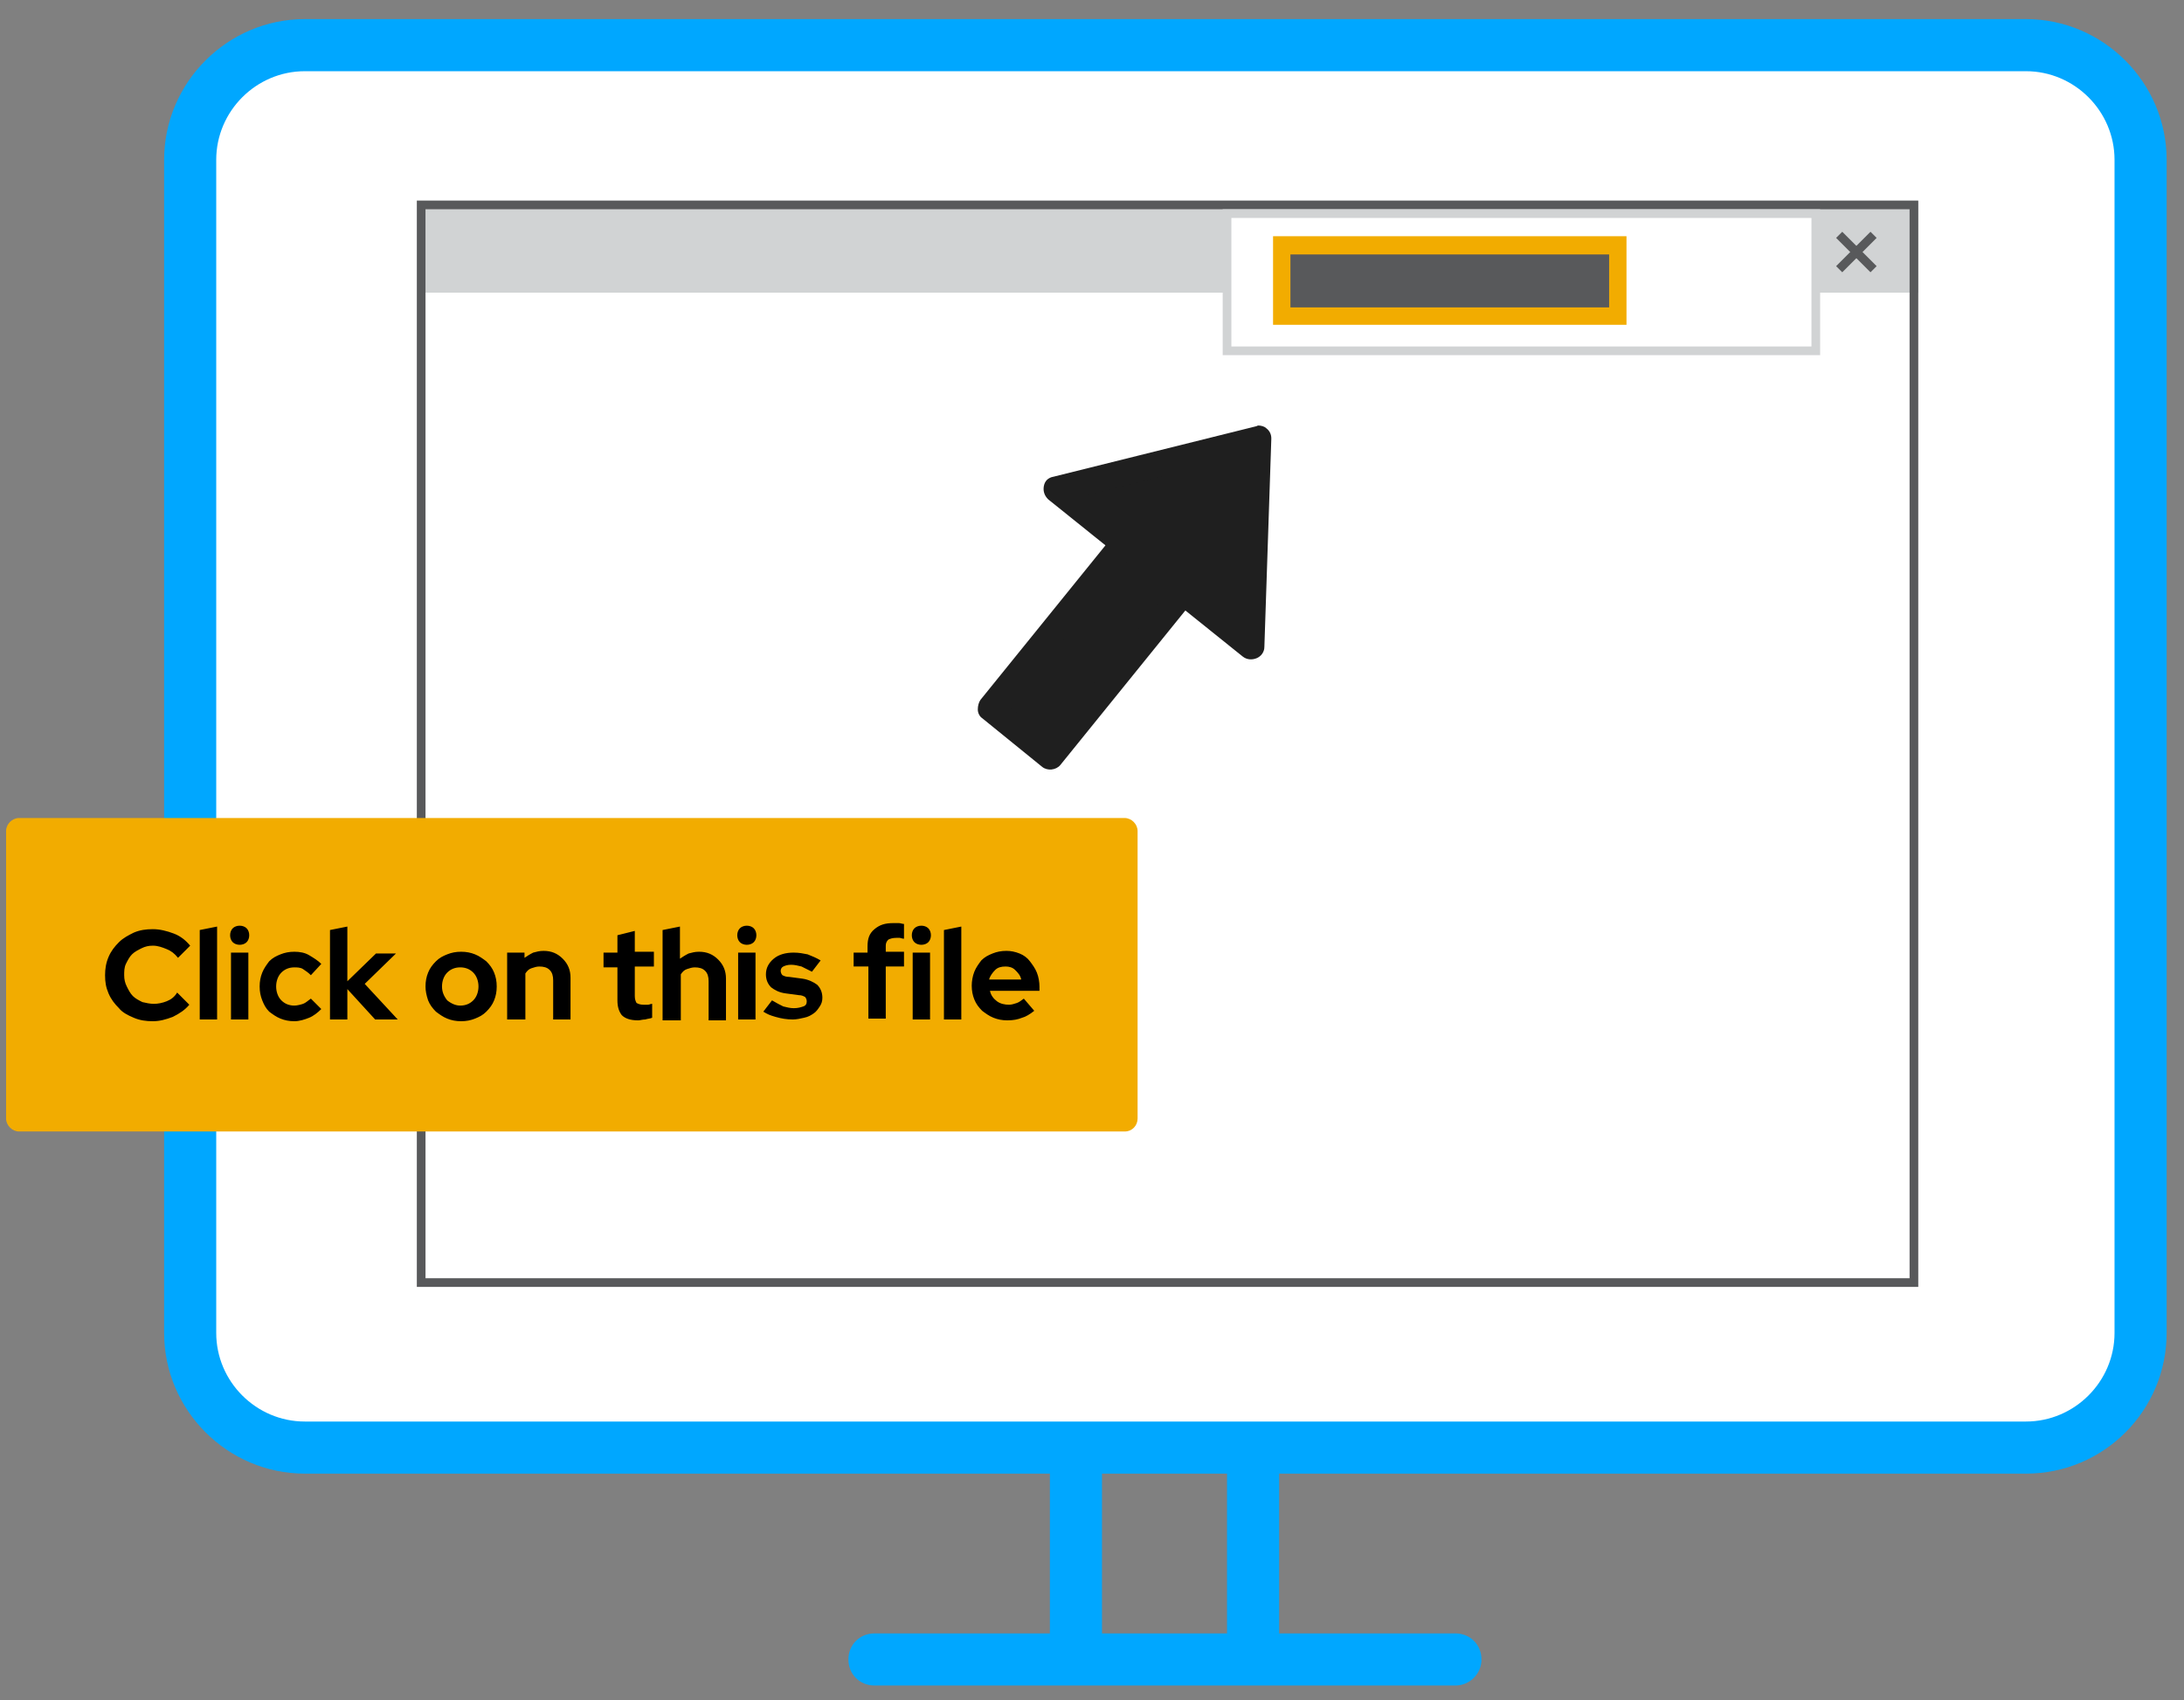 <svg version="1.1" id="Layer_1" xmlns="http://www.w3.org/2000/svg" x="0" y="0" viewBox="0 0 251.5 195.8" xml:space="preserve"><rect x="0" y="0" width="251.5" height="195.8" fill="#808080" stroke="none"/><style>.st0{fill:#00a7ff}.st2{fill:#fff}.st3{fill:#d1d3d4}.st4{fill:#58595b}.st5{fill:#f2ac00}.st6{fill:#1f1f1f}</style><path class="st0" d="M120.9 166.7h6v24.8h-6zm20.4 0h6v24.8h-6z"/><path class="st0" d="M167.6 194.1h-66.9c-1.7 0-3-1.3-3-3s1.3-3 3-3h66.9c1.7 0 3 1.3 3 3s-1.4 3-3 3z"/><path class="st2" d="M233.3 166.7H35.1c-7.3 0-13.2-5.9-13.2-13.2V18.4c0-7.3 5.9-13.2 13.2-13.2h198.2c7.3 0 13.2 5.9 13.2 13.2v135.1c0 7.3-5.9 13.2-13.2 13.2z"/><path class="st0" d="M233.3 169.7H35.1c-8.9 0-16.2-7.3-16.2-16.2V18.4c0-8.9 7.3-16.2 16.2-16.2h198.2c8.9 0 16.2 7.3 16.2 16.2v135.1c0 8.9-7.2 16.2-16.2 16.2zM35.1 8.2c-5.6 0-10.2 4.6-10.2 10.2v135.1c0 5.6 4.6 10.2 10.2 10.2h198.2c5.6 0 10.2-4.6 10.2-10.2V18.4c0-5.6-4.6-10.2-10.2-10.2H35.1z"/><path class="st3" d="M49 23.2h171.9v10.5H49z"/><path class="st4" d="M220.9 148.2H48V23.1h172.9v125.1zm-171.9-1h170.9V24.1H49v123.1z"/><path transform="rotate(-45.001 213.812 29.045)" class="st4" d="M213.3 26.2h1v5.6h-1z"/><path transform="rotate(-45.001 213.812 29.045)" class="st4" d="M211 28.5h5.6v1H211z"/><path class="st4" d="M202.9 31.5h-5.2v-4.7h5.2v4.7zm-4.2-1h3.2v-2.7h-3.2v2.7zm-14.8 0h4.8v1h-4.8z"/><path class="st2" d="M141.3 24.6h67.8v15.8h-67.8z"/><path class="st4" d="M147.6 28.2h38.7v8.1h-38.7z"/><path class="st5" d="M187.3 37.4h-40.7V27.2h40.7v10.2zm-38.7-2h36.7v-6.1h-36.7v6.1z"/><path class="st3" d="M209.6 40.9h-68.8V24.1h68.8v16.8zm-67.8-1h66.8V25.1h-66.8v14.8z"/><path id="Path_105_00000181786904201783341520000017341513754528211363_" class="st6" d="M129.4 62.6l-15.3 18.9 6.9 5.6 15.3-18.9 7.8 6.3.4-12 .4-12-11.6 2.9-11.6 2.9 7.7 6.3z"/><path class="st6" d="M144.9 49c.3 0 .7.1.9.3.4.3.6.7.6 1.2l-.8 24c0 .6-.4 1.1-.9 1.3-.5.2-1.1.2-1.6-.2l-6.6-5.3-14.4 17.8c-.5.6-1.5.7-2.1.2l-6.9-5.6c-.3-.2-.5-.6-.5-1s.1-.8.3-1.1l14.4-17.8-6.6-5.3c-.4-.4-.6-.9-.5-1.5s.5-1 1.1-1.1l23.3-5.8c.1 0 .2-.1.3-.1zm-2.2 22.5l.7-19-18.4 4.6 5.4 4.4c.6.5.7 1.5.2 2.1l-14.4 17.8 4.6 3.7 14.4-17.8c.5-.6 1.5-.7 2.1-.2l5.4 4.4z"/><path class="st5" d="M2.2 95.7h127.3v33.1H2.2z"/><path class="st5" d="M129.5 130.3H2.2c-.8 0-1.5-.7-1.5-1.5V95.7c0-.8.7-1.5 1.5-1.5h127.3c.8 0 1.5.7 1.5 1.5v33.1c0 .8-.6 1.5-1.5 1.5zm-125.8-3H128V97.2H3.7v30.1z"/><path d="M17.7 115.6c.5 0 1-.1 1.5-.3.5-.2.9-.5 1.2-1l1.4 1.4c-.5.6-1.1 1-1.9 1.4-.8.3-1.5.5-2.3.5-.8 0-1.5-.1-2.2-.4-.7-.3-1.3-.6-1.7-1.1-.5-.5-.9-1-1.2-1.7s-.4-1.3-.4-2.1c0-.7.1-1.4.4-2.1.3-.7.7-1.2 1.2-1.7s1.1-.8 1.7-1.1c.7-.3 1.4-.4 2.2-.4.8 0 1.6.2 2.4.5.8.3 1.4.8 1.9 1.4l-1.4 1.4c-.4-.5-.8-.8-1.3-1s-1-.4-1.6-.4c-.5 0-.9.1-1.3.3-.4.2-.8.4-1.1.7-.3.3-.5.7-.7 1.1-.2.4-.2.9-.2 1.3 0 .5.1.9.3 1.3s.4.8.7 1.1c.3.3.7.5 1.1.7.4.1.9.2 1.3.2zm7.3-8.9v10.7h-2v-10.3l2-.4zm2.6 2.1c-.3 0-.6-.1-.8-.3-.2-.2-.3-.5-.3-.8 0-.3.1-.6.3-.8.2-.2.5-.3.8-.3s.6.1.8.3.3.5.3.8c0 .3-.1.6-.3.8-.2.2-.5.3-.8.3zm1 .9v7.7h-2v-7.7h2zm5.3 6.1c.3 0 .7-.1 1-.2s.6-.4.9-.6l1.2 1.2c-.4.4-.9.8-1.4 1-.5.2-1.1.4-1.7.4-.6 0-1.1-.1-1.6-.3-.5-.2-.9-.5-1.3-.8-.4-.4-.6-.8-.8-1.3-.2-.5-.3-1-.3-1.6s.1-1.1.3-1.6c.2-.5.5-.9.8-1.3.4-.4.8-.6 1.3-.8.5-.2 1-.3 1.6-.3.6 0 1.2.1 1.7.4s1 .6 1.4 1l-1.2 1.3c-.3-.3-.6-.5-.9-.7-.3-.2-.7-.2-1-.2-.6 0-1.1.2-1.5.6-.4.4-.6 1-.6 1.6 0 .6.2 1.2.6 1.6.4.4.9.6 1.5.6zm4.1 1.6v-10.3l2-.4v6.3l3.3-3.2h2.3l-3.6 3.5 3.8 4.1h-2.6l-3.2-3.5v3.5h-2zm11-3.8c0-.6.1-1.1.3-1.6.2-.5.5-.9.9-1.3s.8-.6 1.3-.8c.5-.2 1-.3 1.6-.3s1.1.1 1.6.3c.5.2.9.5 1.3.8.4.4.7.8.9 1.3.2.5.3 1 .3 1.6s-.1 1.1-.3 1.6c-.2.5-.5.9-.9 1.3s-.8.6-1.3.8c-.5.2-1 .3-1.6.3s-1.1-.1-1.6-.3c-.5-.2-.9-.5-1.3-.8-.4-.4-.7-.8-.9-1.3-.2-.6-.3-1.1-.3-1.6zm4 2.2c.6 0 1.1-.2 1.5-.6.4-.4.6-1 .6-1.6 0-.6-.2-1.2-.6-1.6-.4-.4-.9-.6-1.5-.6s-1.1.2-1.5.6c-.4.4-.6 1-.6 1.6 0 .6.2 1.1.6 1.6.5.4 1 .6 1.5.6zm5.4 1.6v-7.7h2v.6c.3-.2.6-.4 1-.6.4-.1.7-.2 1.2-.2.9 0 1.6.3 2.2.9.6.6.9 1.3.9 2.2v4.8h-2v-4.5c0-.5-.1-.9-.4-1.2s-.7-.4-1.2-.4c-.3 0-.6.1-.9.2s-.5.3-.7.6v5.3h-2.1zm12.7-2.2v-3.8h-1.6v-1.7h1.6v-2l2-.5v2.4h2.2v1.7h-2.2v3.4c0 .4.1.6.2.8.2.1.4.2.8.2h.5c.2 0 .3-.1.5-.1v1.6c-.2.1-.5.1-.8.2-.3 0-.6.1-.8.1-.9 0-1.5-.2-1.9-.6-.3-.4-.5-.9-.5-1.7zm5.2 2.2v-10.3l2-.4v3.7c.3-.2.6-.4 1-.6.4-.1.7-.2 1.2-.2.9 0 1.6.3 2.2.9.6.6.9 1.3.9 2.2v4.8h-2V113c0-.5-.1-.9-.4-1.2s-.7-.4-1.2-.4c-.3 0-.6.1-.9.2s-.5.3-.7.6v5.3h-2.1zm9.7-8.6c-.3 0-.6-.1-.8-.3-.2-.2-.3-.5-.3-.8 0-.3.1-.6.3-.8.2-.2.5-.3.8-.3s.6.1.8.3.3.5.3.8c0 .3-.1.6-.3.8-.2.2-.5.3-.8.3zm1 .9v7.7h-2v-7.7h2zm.9 6.8l1-1.3c.5.3.9.5 1.3.7.4.1.8.2 1.2.2.5 0 .8-.1 1.1-.2.3-.1.4-.3.4-.6 0-.2-.1-.4-.2-.5-.2-.1-.4-.2-.7-.2l-1.5-.2c-.8-.1-1.3-.4-1.7-.7-.4-.4-.6-.9-.6-1.5 0-.7.3-1.3.9-1.8s1.4-.7 2.3-.7c.6 0 1.1.1 1.6.2.5.2 1 .4 1.5.7l-1 1.3-1.2-.6c-.4-.1-.8-.2-1.2-.2-.4 0-.7.1-.9.2-.2.1-.3.3-.3.5s.1.4.2.5c.2.1.4.2.8.2l1.5.2c.7.1 1.3.4 1.7.7.4.4.6.9.6 1.5 0 .4-.1.7-.3 1-.2.3-.4.6-.7.8s-.6.4-1.1.5c-.4.1-.9.2-1.3.2-.7 0-1.3-.1-2-.3s-.9-.3-1.4-.6zm10.3-6.8h1.7v-.7c0-.9.2-1.5.8-2s1.2-.7 2.2-.7h.6c.2 0 .4.1.6.1v1.7c-.2 0-.4-.1-.5-.1h-.4c-.4 0-.7.1-.9.2-.2.2-.3.4-.3.7v.7h2.1v1.7H102v6h-2v-6h-1.7v-1.6zm7.9-.9c-.3 0-.6-.1-.8-.3-.2-.2-.3-.5-.3-.8 0-.3.1-.6.3-.8.2-.2.5-.3.8-.3s.6.1.8.3.3.5.3.8c0 .3-.1.6-.3.8-.2.2-.5.3-.8.3zm1 .9v7.7h-2v-7.7h2zm3.6-3v10.7h-2v-10.3l2-.4zm8.4 9.7c-.5.4-1 .7-1.4.8-.5.2-1 .3-1.7.3-.6 0-1.1-.1-1.6-.3-.5-.2-.9-.5-1.3-.8-.4-.4-.7-.8-.9-1.3-.2-.5-.3-1-.3-1.6 0-.5.1-1.1.3-1.6.2-.5.5-.9.8-1.3.4-.4.8-.6 1.3-.8.5-.2 1-.3 1.6-.3.5 0 1 .1 1.5.3.5.2.9.5 1.2.9.3.4.6.8.8 1.3.2.5.3 1.1.3 1.6v.5H114c.1.5.4.9.8 1.2.4.3.9.4 1.4.4.3 0 .6-.1.9-.2s.5-.3.8-.5l1.2 1.4zm-3.3-5.1c-.5 0-.9.1-1.2.4s-.6.7-.7 1.1h3.7c-.1-.5-.4-.8-.7-1.1s-.7-.4-1.1-.4z"/></svg>